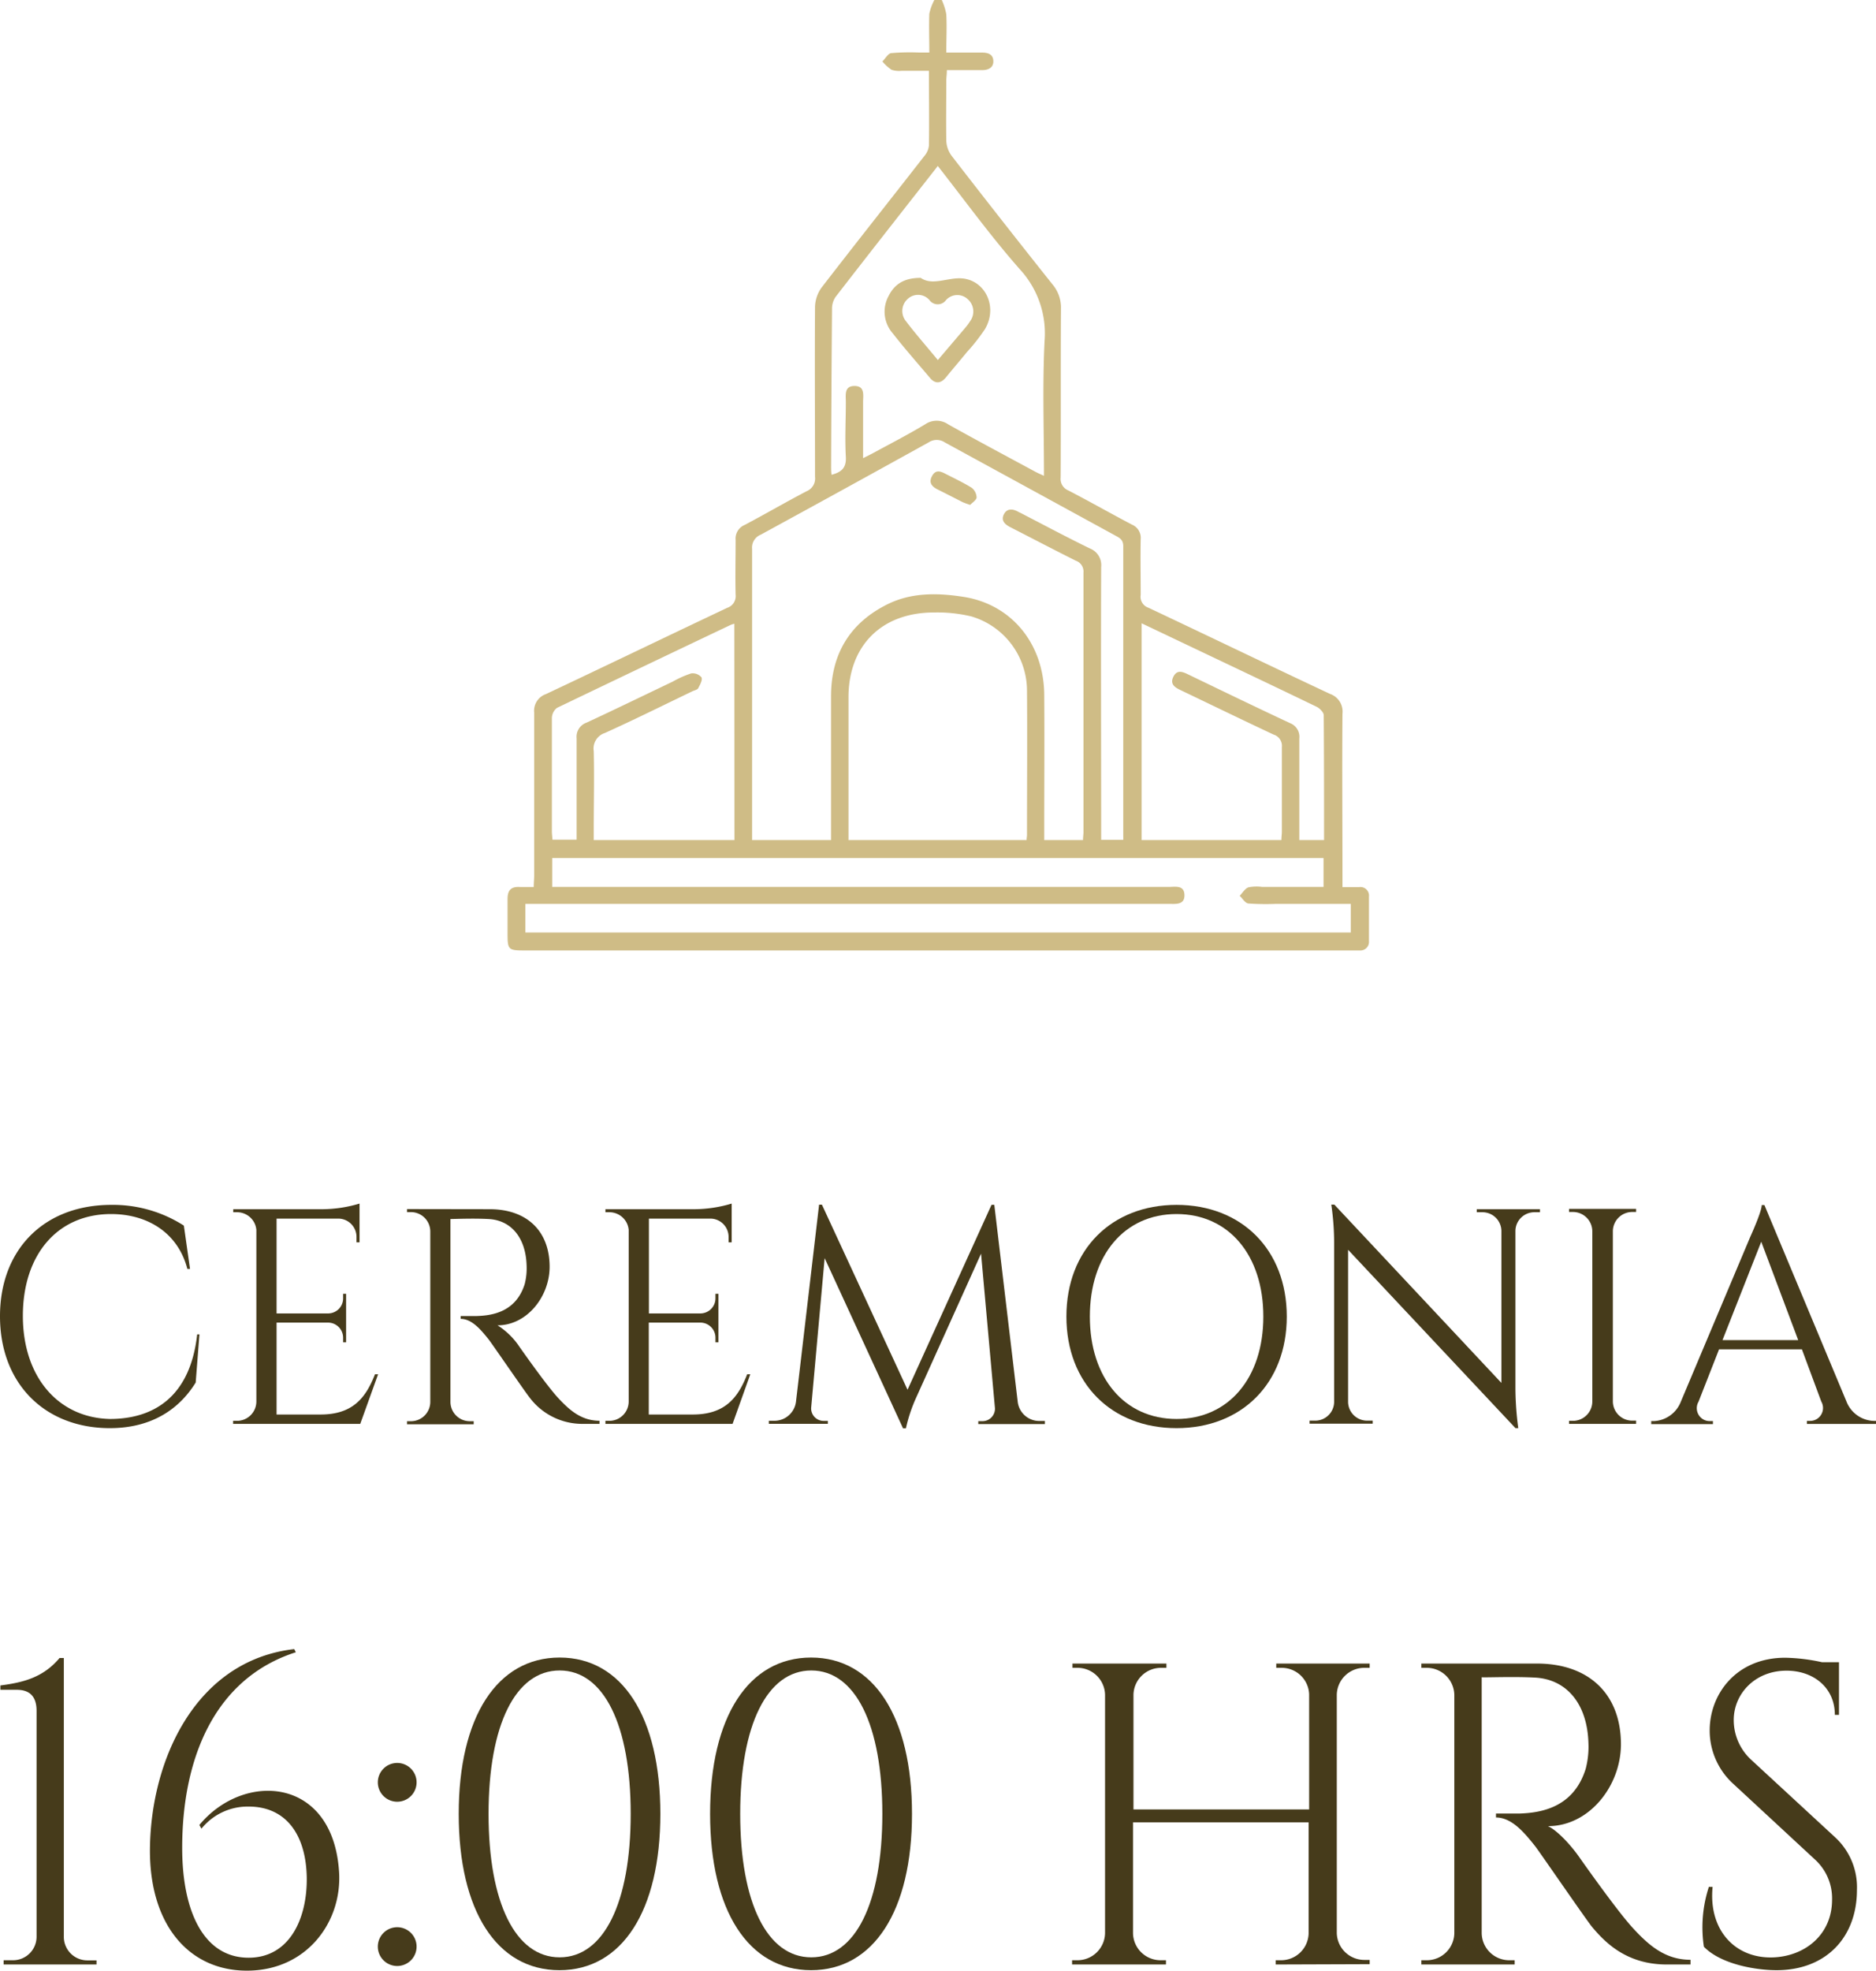 <svg xmlns="http://www.w3.org/2000/svg" viewBox="0 0 290.37 304.95"><defs><style>.cls-1{fill:#463b1b;}.cls-2{fill:#cfbc86;}</style></defs><g id="Capa_2" data-name="Capa 2"><g id="Capa_1-2" data-name="Capa 1"><path class="cls-1" d="M.56,304v-.66H2a3.64,3.64,0,0,0,3.66-3.6v-35c0-2.14-1-3.25-3.05-3.25H.06v-.67c3.45-.46,6.57-1.17,9.16-4.25h.66v43.23a3.64,3.64,0,0,0,3.67,3.56h1.39V304Z"></path><path class="cls-1" d="M30.86,282.41c6.86-8.3,20.66-7.51,21.62,7.22.51,7.67-4.88,15.18-14,15.32s-15.43-7-15.27-19c.19-13.76,7.12-29,22.33-30.76l.25.49c-12.64,4.05-17.59,16.51-17.59,30.27,0,10,3.42,17,10.28,17,6.35,0,9.08-6.07,9-12.39-.11-6.69-3.24-11-9-11a9.19,9.19,0,0,0-7.3,3.42Z"></path><path class="cls-1" d="M58.48,275.81a3,3,0,1,1,3,3A3,3,0,0,1,58.48,275.81Zm0,25.42a3,3,0,1,1,3,3A3,3,0,0,1,58.48,301.23Z"></path><path class="cls-1" d="M102.21,280.69c0,15-5.93,24.19-15.62,24.19S71,295.69,71,280.69s5.94-24.19,15.62-24.19S102.21,265.7,102.21,280.69Zm-26.59,0c0,13.76,4.17,22.2,11,22.2s11-8.44,11-22.2-4.17-22.19-11-22.19S75.62,266.93,75.62,280.69Z"></path><path class="cls-1" d="M141.16,280.69c0,15-5.94,24.19-15.62,24.19s-15.63-9.19-15.63-24.19,5.94-24.19,15.63-24.19S141.16,265.7,141.16,280.69Zm-26.59,0c0,13.76,4.16,22.2,11,22.2s11-8.44,11-22.2-4.17-22.19-11-22.19S114.57,266.93,114.57,280.69Z"></path><path class="cls-1" d="M197.46,304v-.66h.84a4.26,4.26,0,0,0,4.25-4.13V282H175.37v17.16a4.26,4.26,0,0,0,4.26,4.18h.84V304H165.94v-.66h.84a4.27,4.27,0,0,0,4.26-4.18V262.24a4.26,4.26,0,0,0-4.26-4.15H166v-.66h14.54v.66h-.84a4.26,4.26,0,0,0-4.26,4.14V280h27.19V262.19a4.25,4.25,0,0,0-4.25-4.1h-.84v-.66H212v.66h-.84a4.26,4.26,0,0,0-4.25,4.18v36.84a4.26,4.26,0,0,0,4.25,4.18H212l0,.66Z"></path><path class="cls-1" d="M237.89,257.43c8.06,0,13,4.75,13,12.49,0,6.43-4.9,12.67-11.29,12.67,1.43.66,3.47,2.86,4.76,4.68,0,0,5.73,8.18,8.3,11s5.13,5,9,5V304H258c-6.18,0-9.5-3.33-11.59-5.83-.76-.9-8.25-11.79-8.76-12.43-1.73-2.19-3.67-4.49-6.1-4.49v-.61s1.51,0,3.51,0c3.45-.09,8.49-.91,10.37-6.9a13.46,13.46,0,0,0,.43-4c-.17-6-3.3-9.86-8.25-10.14-3.38-.18-7.41,0-8.27-.05v39.61a4.26,4.26,0,0,0,4.26,4.18h.84V304H220v-.66h.84a4.26,4.26,0,0,0,4.26-4.15V262.27a4.27,4.27,0,0,0-4.26-4.18H220v-.66Z"></path><path class="cls-1" d="M284.08,284.35a10.5,10.5,0,0,1,3.34,8.11c0,7.35-4.8,12.42-12.44,12.42-3.26,0-8.64-.93-11.25-3.63a20.15,20.15,0,0,1,.77-9.26h.58c-.67,6.84,3.67,11.23,9.58,10.9,4.85-.27,8.91-3.6,8.91-8.91a8.12,8.12,0,0,0-2.61-6.19L268.23,276a11.12,11.12,0,0,1-3.6-8.24c0-5.6,4.1-11.23,11.68-11.23a28.72,28.72,0,0,1,5.7.69h2.63v8.15H284c0-4.25-3.34-6.84-7.48-6.84-4.89,0-8.17,3.59-8.17,7.64a8.35,8.35,0,0,0,2.68,6.13Z"></path><path class="cls-2" d="M145.77,0a9.36,9.36,0,0,1,.7,2.22c.1,1.9,0,3.8,0,5.92H152c.88,0,1.71.23,1.75,1.28s-.77,1.43-1.73,1.43h-5.46c0,.58-.08,1.08-.09,1.58,0,3.11-.05,6.22,0,9.33a4.19,4.19,0,0,0,.8,2.32Q155,34.08,162.9,44a5.59,5.59,0,0,1,1.32,3.77c-.06,8.7,0,17.41-.05,26.12a1.92,1.92,0,0,0,1.18,2c3.31,1.71,6.55,3.56,9.85,5.29a2.22,2.22,0,0,1,1.36,2.26c-.06,2.87,0,5.74,0,8.61a1.79,1.79,0,0,0,1.21,2c9.37,4.42,18.71,8.93,28.09,13.33a2.89,2.89,0,0,1,1.93,3.06c-.07,8.33,0,16.65,0,25v1.84h2.57a1.33,1.33,0,0,1,1.53,1.47q0,3.43,0,6.89a1.33,1.33,0,0,1-1.43,1.44c-.38,0-.77,0-1.15,0H81.08c-2.37,0-2.52-.15-2.52-2.52,0-1.82,0-3.64,0-5.46,0-1.37.57-1.92,1.9-1.84.66,0,1.32,0,2.15,0,0-.65.07-1.2.07-1.75,0-8.42,0-16.84,0-25.26a2.72,2.72,0,0,1,1.82-2.84c9.38-4.42,18.71-8.93,28.08-13.36a1.89,1.89,0,0,0,1.28-2c-.07-2.82,0-5.65,0-8.47a2.3,2.3,0,0,1,1.43-2.36c3.21-1.7,6.35-3.53,9.57-5.21a2.13,2.13,0,0,0,1.29-2.23c0-8.75-.06-17.51,0-26.26a5.34,5.34,0,0,1,1-3c5.26-6.82,10.61-13.56,15.9-20.35a3,3,0,0,0,.73-1.63c.06-3.78,0-7.56,0-11.58h-4.28A3.66,3.66,0,0,1,138,10.8a6.59,6.59,0,0,1-1.42-1.29c.46-.45.87-1.23,1.37-1.29a34.26,34.26,0,0,1,4.3-.09h1.59c0-2.07-.07-4,0-6A8.1,8.1,0,0,1,144.62,0ZM128.63,130v-1.75c0-6.84,0-13.68,0-20.52,0-6.59,3-11.46,8.94-14.32,3.69-1.76,7.69-1.65,11.56-1.05,7.5,1.17,12.45,7.32,12.5,15.19.05,6.94,0,13.88,0,20.81V130h6c0-.46.07-.84.07-1.21q0-20.09,0-40.18a1.77,1.77,0,0,0-1.18-1.84c-3.42-1.71-6.8-3.48-10.2-5.22-.8-.42-1.41-1-.95-1.94s1.34-.91,2.2-.43c.12.07.26.13.39.19,3.56,1.84,7.1,3.73,10.71,5.49a2.77,2.77,0,0,1,1.77,2.88c-.05,13.54,0,27.08,0,40.61v1.61h3.42a4.85,4.85,0,0,0,0-.54q0-22.45,0-44.91c0-.91-.46-1.22-1.13-1.58Q159.5,75.7,146.22,68.45a2.24,2.24,0,0,0-2.47,0q-13,7.2-26,14.29a2.14,2.14,0,0,0-1.34,2.19c0,14.49,0,29,0,43.48V130Zm-43.16,7.25h2q46.73,0,93.44,0c1,0,2.38-.33,2.42,1.25s-1.39,1.37-2.43,1.37H81.32v4.44H209.08v-4.44H197.51a38.46,38.46,0,0,1-4.3-.06c-.48-.06-.89-.77-1.33-1.19.45-.46.82-1.12,1.36-1.31a6.55,6.55,0,0,1,2.13-.06c3.15,0,6.29,0,9.49,0v-4.47H85.47ZM158.9,130c0-.33.06-.56.06-.79,0-7.46.06-14.92,0-22.38a12,12,0,0,0-8.61-11.44,22.55,22.55,0,0,0-5.81-.61c-8.05,0-13.2,5.1-13.21,13.12q0,10.26,0,20.51V130ZM145.15,25.68c-.23.3-.34.46-.46.6-5.13,6.55-10.27,13.09-15.36,19.67a3.21,3.21,0,0,0-.55,1.83q-.1,12.19-.14,24.39c0,.41,0,.82.07,1.3,1.57-.41,2.31-1.1,2.21-2.8-.16-2.81,0-5.64,0-8.46,0-1.07-.29-2.49,1.36-2.48s1.3,1.48,1.31,2.51c0,2.81,0,5.62,0,8.66.64-.32,1.05-.52,1.46-.74,2.73-1.48,5.49-2.9,8.15-4.5a3.12,3.12,0,0,1,3.55,0c4.5,2.52,9.06,4.94,13.59,7.39.36.19.74.35,1.25.58,0-7.07-.25-14,.09-20.83a14.64,14.64,0,0,0-3.82-11.12C153.42,36.65,149.46,31.18,145.15,25.68ZM204.94,130c0-6.52,0-12.93-.05-19.33,0-.43-.59-1-1-1.25-6.45-3.12-12.92-6.18-19.39-9.26l-7.8-3.71V130h21.64c0-.5.07-.92.07-1.34,0-4.36,0-8.71,0-13.06a1.81,1.81,0,0,0-1.27-1.92c-4.84-2.27-9.65-4.61-14.48-6.92-.83-.4-1.58-.9-1.06-2s1.32-.87,2.19-.45c5.29,2.55,10.58,5.11,15.9,7.6a2.26,2.26,0,0,1,1.42,2.37c0,4.68,0,9.37,0,14.06V130ZM113.66,96.52a4.12,4.12,0,0,0-.56.18q-13.45,6.39-26.89,12.84a2.06,2.06,0,0,0-.79,1.56c0,5.84,0,11.68,0,17.51,0,.42.06.84.09,1.33h3.74v-1.62c0-4.68,0-9.37,0-14.06a2.31,2.31,0,0,1,1.53-2.43c4.46-2.07,8.88-4.22,13.32-6.34a16.25,16.25,0,0,1,2.87-1.28,1.79,1.79,0,0,1,1.61.61c.19.4-.23,1.15-.51,1.68-.13.24-.57.32-.87.46-4.52,2.17-9,4.4-13.58,6.47a2.52,2.52,0,0,0-1.72,2.8c.1,4.06,0,8.13,0,12.2V130h21.78Z"></path><path class="cls-2" d="M150.17,78.13a11.27,11.27,0,0,1-1.16-.42c-1.32-.67-2.64-1.35-3.95-2-.8-.42-1.34-1-.82-2s1.2-.85,2-.44c1.4.72,2.84,1.39,4.17,2.22a2,2,0,0,1,.75,1.5C151.11,77.4,150.49,77.78,150.17,78.13Z"></path><path class="cls-2" d="M142.51,43c1.62,1.13,3.64.18,5.69.07,4.07-.21,6.42,4.25,4.24,7.88a29.4,29.4,0,0,1-2.74,3.49c-1.09,1.33-2.21,2.64-3.32,4-.77.9-1.6,1-2.41.07-1.94-2.3-3.94-4.56-5.79-6.93a5.07,5.07,0,0,1-.64-5.78C138.49,43.91,140,43,142.51,43Zm2.63,12.74c1.48-1.74,2.84-3.33,4.19-4.93a8.66,8.66,0,0,0,.85-1.14,2.53,2.53,0,0,0-.4-3.38,2.36,2.36,0,0,0-3.35.14,1.58,1.58,0,0,1-2.57,0,2.34,2.34,0,0,0-3.34-.19,2.49,2.49,0,0,0-.36,3.38C141.71,51.66,143.4,53.58,145.14,55.69Z"></path><path class="cls-1" d="M30.87,206.49l-.58,7.45C27.79,218,23.54,221,17,221,7,221,0,214.17,0,203.68c0-10.3,6.79-17.23,17.23-17.23a20.3,20.3,0,0,1,11.23,3.21l.95,6.7H29c-1.44-5.54-6.09-8.48-11.8-8.49-8.34,0-13.66,6.32-13.66,15.76S9,219.39,17,219.58c6.74,0,12.44-3.37,13.52-13.09Z"></path><path class="cls-1" d="M55.76,220.34H36.08v-.47h.6a3,3,0,0,0,3-3V190.31a3,3,0,0,0-3-2.72H36.1v-.47H50a20.46,20.46,0,0,0,5.65-.87v6h-.47v-.85a2.83,2.83,0,0,0-2.66-2.82H42.81v14.67h8a2.33,2.33,0,0,0,2.3-2.34v-.7h.46v7.51h-.46V207a2.34,2.34,0,0,0-2.25-2.33H42.81v14.22h6.81c5,0,7-2.6,8.42-6.22h.48Z"></path><path class="cls-1" d="M75.8,187.12c5.75,0,9.27,3.38,9.27,8.91,0,4.6-3.5,9.06-8.06,9.06a11.44,11.44,0,0,1,3.4,3.33s4.09,5.85,5.93,7.85,3.66,3.57,6.45,3.59v.48h-2.6a10.2,10.2,0,0,1-8.28-4.16c-.54-.65-5.89-8.43-6.26-8.89-1.24-1.55-2.62-3.2-4.35-3.2v-.44s1.07,0,2.5,0c2.46-.07,6.06-.66,7.41-4.93a9.77,9.77,0,0,0,.3-2.84c-.11-4.3-2.35-7.05-5.89-7.24-2.42-.13-5.29,0-5.9,0v28.29a3,3,0,0,0,3,3h.6v.47H63v-.47h.6a3,3,0,0,0,3-3V190.57a3,3,0,0,0-3-3H63v-.47Z"></path><path class="cls-1" d="M113.39,220.34H93.71v-.47h.6a3,3,0,0,0,3-3V190.31a3,3,0,0,0-3-2.72h-.6v-.47H107.6a20.52,20.52,0,0,0,5.65-.87v6h-.48v-.85a2.83,2.83,0,0,0-2.65-2.82h-9.68v14.67h8a2.34,2.34,0,0,0,2.3-2.34v-.7h.46v7.51h-.46V207a2.34,2.34,0,0,0-2.25-2.33h-8.07v14.22h6.81c5,0,7-2.6,8.42-6.22h.48Z"></path><path class="cls-1" d="M157.52,216.89a3.36,3.36,0,0,0,3.46,3h.75v.48H151.42v-.45h.73a1.93,1.93,0,0,0,1.85-2L151.85,194l-10,22.18a24.12,24.12,0,0,0-1.63,4.84h-.45l-12.13-26.33-2.09,23.19a1.94,1.94,0,0,0,1.85,2h.74v.45H119v-.47h.75a3.37,3.37,0,0,0,3.46-3l3.57-30.44h.44l13.25,28.64,13-28.62h.43Z"></path><path class="cls-1" d="M199.17,203.73c0,10.36-7,17.27-17.06,17.27s-17.05-6.91-17.05-17.27,7-17.28,17.05-17.28S199.17,193.36,199.17,203.73Zm-3.63,0c0-9.52-5.37-15.86-13.43-15.86s-13.42,6.34-13.42,15.86,5.37,15.85,13.42,15.85S195.54,213.24,195.54,203.73Z"></path><path class="cls-1" d="M238.36,187.12v.47h-.88a2.93,2.93,0,0,0-2.92,2.84V215A48.79,48.79,0,0,0,235,221h-.43L208.66,193.4V217a2.94,2.94,0,0,0,2.93,2.84h.88v.47H202.7v-.47h.87a2.93,2.93,0,0,0,2.93-2.88V192.33a40.83,40.83,0,0,0-.44-5.92h.47L232.39,214V190.47a2.93,2.93,0,0,0-2.93-2.88h-.88v-.47Z"></path><path class="cls-1" d="M253.24,220.34H242.86v-.47h.6a3,3,0,0,0,3-3V190.55a3,3,0,0,0-3-3h-.6v-.48h10.38v.48h-.6a3,3,0,0,0-3,2.95v26.34a3,3,0,0,0,3,3h.6Z"></path><path class="cls-1" d="M285.8,216.88a4.71,4.71,0,0,0,4.17,3h.4v.47H279.68v-.47h.42a2,2,0,0,0,1.8-3l-3-8.08H266.08l-3.18,8.11a2,2,0,0,0,1.82,3h.41v.47h-9.55v-.47H256a4.71,4.71,0,0,0,4.16-3l10.76-25.54s1.76-3.84,1.76-4.89h.42Zm-7.47-9.5-5.72-15.23-6,15.23Z"></path></g></g></svg>